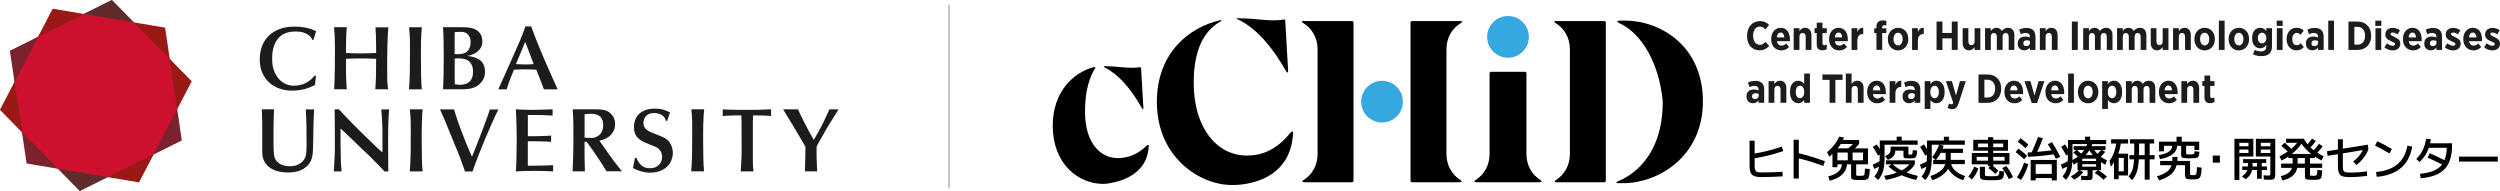 <?xml version="1.0" encoding="UTF-8"?>
<svg id="_レイヤー_1" data-name="レイヤー 1" xmlns="http://www.w3.org/2000/svg" viewBox="0 0 798 61.01">
  <defs>
    <style>
      .cls-1 {
        fill: #000001;
      }

      .cls-2 {
        fill: #cd102e;
      }

      .cls-3 {
        fill: none;
        stroke: #2c2c2a;
        stroke-miterlimit: 10;
        stroke-width: .17px;
      }

      .cls-4 {
        fill: #1c1c1b;
      }

      .cls-5 {
        fill: #602b2c;
      }

      .cls-6 {
        fill: #991914;
      }

      .cls-7 {
        fill: #35a8e0;
      }

      .cls-8 {
        fill: #7b222e;
      }
    </style>
  </defs>
  <g>
    <g>
      <g>
        <path class="cls-4" d="M97.82,40.54c.02,1.88.04,3.76.04,5.65,0,.6,0,1.1-.03,1.52-.02.41-.04.77-.07,1.08-.03.31-.07.56-.12.76-.05.2-.1.38-.15.53-.33.89-.93,1.61-1.79,2.16-.86.54-1.88.82-3.06.82-1.03,0-1.92-.15-2.67-.46-.75-.31-1.34-.74-1.77-1.3-.22-.29-.38-.59-.49-.89-.12-.3-.21-.7-.27-1.18-.06-.48-.09-1.09-.11-1.83-.02-.74-.03-1.69-.03-2.84,0-1.25,0-2.53.01-3.84.02-1.31.04-2.52.08-3.62l.08-2.19h-3.91c.02.36.04.78.06,1.23.02.45.03.91.04,1.37,0,.46.02.93.03,1.37.01.46.01.86.01,1.24v8.56c0,.33.02.61.06.82.16,1.11.52,2.03,1.08,2.76.56.72,1.23,1.29,2.02,1.7.78.41,1.63.7,2.54.87.91.16,1.8.24,2.67.24.78,0,1.62-.1,2.51-.29.9-.19,1.7-.51,2.37-.95.48-.3.9-.63,1.26-.99.35-.36.66-.78.91-1.28.25-.49.44-1.05.57-1.69.12-.63.2-1.37.22-2.22.02-.73.04-1.62.06-2.66.02-1.04.04-2.1.06-3.17.01-1.08.04-2.11.07-3.1.03-.99.06-1.79.1-2.41l.08-1.39h-2.67c.11,1.89.19,3.77.22,5.64Z"/>
        <path class="cls-4" d="M134.64,39.64c.02-.94.05-1.83.1-2.67.04-.84.11-1.53.19-2.07h-4.13c.15,1.4.27,2.64.29,3.69.02,1.06.03,2.05.03,2.98,0,2.48-.01,4.86-.04,7.13-.03,2.27-.12,4.27-.28,6.01h4.1c-.12-1.18-.2-2.56-.24-4.14-.03-1.59-.05-3.46-.05-5.62v-2.5c0-.93.01-1.87.03-2.81Z"/>
        <path class="cls-4" d="M155.64,37.06c-.28.82-.59,1.66-.92,2.54-.33.88-.66,1.75-.99,2.63-.33.88-.65,1.67-.92,2.39-.28.71-.52,1.31-.71,1.79-.19.48-.31.78-.34.9l-1.1,2.71c-.33-.77-.66-1.53-1.01-2.28-.35-.75-.67-1.52-.98-2.31-.59-1.52-1.09-2.79-1.47-3.81-.39-1.02-.71-1.9-.97-2.65-.26-.75-.49-1.44-.68-2.05-.19-.62-.4-1.28-.61-1.99h-4.48c.06.16.18.43.37.84.18.4.37.83.57,1.3.21.46.39.9.57,1.31.17.41.3.71.37.88.06.16.16.4.29.72.13.33.29.7.46,1.13.17.42.36.87.55,1.34.19.47.38.92.56,1.36.18.43.34.83.48,1.17.13.35.24.61.31.78.5,1.19.9,2.16,1.2,2.9.3.74.56,1.4.78,1.99.22.59.43,1.19.65,1.79.21.61.48,1.37.8,2.29h2.4c.63-1.81,1.3-3.59,1.99-5.35.69-1.76,1.4-3.51,2.13-5.26.29-.65.61-1.39.96-2.2.35-.81.71-1.62,1.06-2.45.37-.83.73-1.63,1.09-2.41.36-.78.69-1.48,1.03-2.12h-2.72c-.19.62-.43,1.34-.72,2.15Z"/>
        <path class="cls-4" d="M172.08,52.86c-.67.02-1.72.03-2.23.04-.51,0-1.18.01-1.37.01v-7.82c.67,0,1.66.01,2.33.01.66,0,1.8.03,2.48.04.36.02,1.12.04,1.49.06.37.02.74.04,1.13.09v-2.02c-.39.04-.86.07-1.42.1-.56.03-1.53.06-2.12.08-.6.02-1.64.03-2.19.03h-1.69v-6.78h3.38c.27,0,.51,0,.71.01.2.01.44.03.71.04l3.1.14v-1.99c-1.04.03-2.4.08-3.33.11-.91.04-2.17.06-2.85.06-.38,0-1.13,0-1.59-.01-.46-.01-.93-.02-1.4-.05-.47-.01-.93-.03-1.37-.05-.44-.02-.83-.04-1.19-.06.06.73.11,1.59.13,2.57.03.98.06,1.95.08,2.91.02.95.03,1.81.05,2.58,0,.77.01,1.31.01,1.62s0,.77-.01,1.34c-.02.57-.02,1.17-.03,1.79-.01.63-.02,1.24-.03,1.85,0,.61-.03,1.13-.04,1.55-.02.62-.04,1.22-.06,1.8-.02.59-.04,1.19-.09,1.8,1.85-.12,3.96-.17,5.71-.17s4.45.05,6.18.17v-1.99c-.62.04-1.29.07-2.01.09-.72.02-1.81.03-2.47.06Z"/>
        <path class="cls-4" d="M196.25,51.81c-.35-.48-.73-.99-1.14-1.55-.41-.56-.9-1.24-1.47-2.05-.21-.31-.47-.66-.75-1.08-.29-.42-.54-.77-.75-1.09l-.81-1.15c.65-.11,1.28-.31,1.89-.59.6-.28,1.14-.64,1.6-1.07.46-.43.83-.95,1.11-1.56.28-.61.41-1.31.41-2.12,0-.62-.1-1.21-.33-1.77-.22-.56-.56-1.05-1-1.47-.61-.6-1.29-.99-2.02-1.16-.73-.17-1.57-.26-2.51-.26h-7.66c.06.93.1,1.69.12,2.27.02.59.04,1.14.06,1.66.02.52.03,1.07.03,1.67v4.72c0,.68,0,1.3-.02,1.88,0,.56-.02,1.11-.03,1.61-.01.51-.03,1.05-.04,1.61-.02.56-.05,1.2-.07,1.91-.03.7-.06,1.52-.1,2.46h3.93c0-.18,0-.53-.02-1.04,0-.5-.02-1.03-.04-1.59-.02-.56-.03-1.09-.04-1.6,0-.51-.01-.87-.01-1.08v-4.1h.7c.79,1.09,1.6,2.25,2.45,3.46.85,1.21,1.63,2.4,2.37,3.55.21.33.46.73.75,1.2.28.47.54.87.75,1.19h4.91c-.46-.57-.87-1.08-1.22-1.52-.34-.44-.69-.9-1.05-1.37ZM188.59,44.02c-.38,0-.74,0-1.08-.03-.33-.02-.64-.04-.91-.05v-7.48c.21-.02.54-.05.98-.09.45-.04.8-.05,1.07-.05.48,0,.95.04,1.41.14.46.1.88.29,1.27.58.5.39.82.83.98,1.33.15.5.23,1.06.23,1.67,0,.46-.07.93-.21,1.42-.15.48-.38.91-.68,1.29-.31.37-.72.68-1.22.92-.51.24-1.12.36-1.84.36Z"/>
        <path class="cls-4" d="M214.49,47.05c-.09-.34-.24-.7-.42-1.05-.18-.35-.43-.7-.73-1.03-.21-.23-.43-.43-.65-.59-.22-.17-.49-.32-.8-.47-.31-.16-.66-.31-1.06-.48-.39-.17-.87-.35-1.43-.56-.63-.25-1.2-.48-1.7-.7-.5-.21-.92-.45-1.26-.72-.33-.27-.6-.59-.77-.94-.19-.35-.28-.79-.28-1.31,0-.85.29-1.58.86-2.19.56-.62,1.42-.93,2.55-.93.93,0,1.73.21,2.42.63.69.42,1.14,1.05,1.35,1.88h.4l.9-2.74c-.71-.33-1.43-.61-2.14-.84-.71-.22-1.6-.34-2.65-.34-1.31,0-2.4.18-3.26.55-.86.36-1.55.83-2.06,1.38-.51.56-.87,1.18-1.08,1.87-.22.68-.32,1.34-.32,1.97s.06,1.14.17,1.63c.11.49.3.94.59,1.36.28.42.66.8,1.13,1.14.47.34,1.06.67,1.75.98.41.17.9.38,1.49.61.59.23,1.08.43,1.49.6.13.06.34.15.61.29.27.14.54.33.79.6.26.26.49.58.68.98.19.4.29.88.29,1.45,0,.52-.09,1.01-.28,1.45-.18.44-.44.82-.76,1.14-.33.32-.72.57-1.18.75-.46.18-.98.27-1.56.27-.42,0-.83-.04-1.23-.11-.39-.08-.78-.23-1.15-.47-.38-.23-.74-.56-1.08-.99-.35-.43-.68-1.01-1.01-1.75h-.41l-.66,3.27c.25.14.56.28.92.44.37.17.78.33,1.23.48.45.15.95.28,1.51.38.54.11,1.13.17,1.74.17,1.33,0,2.45-.2,3.38-.58.92-.38,1.68-.88,2.27-1.48.59-.61,1.02-1.28,1.28-2.03.27-.75.41-1.49.41-2.22,0-.19-.02-.44-.06-.75-.03-.31-.1-.63-.2-.98Z"/>
        <path class="cls-4" d="M224.49,39.64c.02-.94.05-1.83.1-2.67.05-.84.11-1.53.19-2.07h-4.1c.15,1.4.24,2.64.25,3.69.02,1.06.03,2.05.03,2.98,0,2.48-.01,4.86-.05,7.13-.03,2.27-.12,4.27-.27,6h4.1c-.12-1.17-.2-2.55-.23-4.13-.04-1.59-.06-3.46-.06-5.62v-2.5c0-.93,0-1.87.03-2.81Z"/>
        <path class="cls-4" d="M238.41,35.08h-1.82c-.66,0-1.32,0-2.01-.03-.68-.02-1.35-.03-2.02-.06-.67-.02-1.28-.05-1.86-.09v2.14c.37-.04.8-.07,1.29-.1.49-.03.96-.05,1.41-.06.45,0,.86-.02,1.2-.03.34,0,.54-.01.6-.01h1.44c.02.55.04,1.09.05,1.61,0,.52.01,1.05.01,1.59l.03,8.06c0,1.09-.04,2.2-.1,3.29-.07,1.11-.13,2.21-.19,3.31h4.07c-.04-.4-.08-.89-.13-1.45-.05-.57-.07-1.4-.07-2.5v-10.68c0-.56,0-1.11.01-1.65.01-.54.02-1.07.05-1.59,1,0,1.99,0,2.97.03.98.02,1.91.07,2.78.17v-2.14c-1.39.08-2.72.13-3.99.15-1.27.02-2.51.03-3.72.03Z"/>
        <path class="cls-4" d="M121.98,38.8c.06,1.13.1,2.26.1,3.4v6.41c-.33-.25-.59-.45-.78-.6-.19-.15-.42-.36-.69-.64l-3.47-3.35c-.88-.85-1.71-1.66-2.49-2.44-.78-.78-1.54-1.53-2.26-2.26-.72-.74-1.43-1.47-2.12-2.19-.68-.73-1.37-1.47-2.08-2.23h-1.38c.02,1.35.04,2.69.05,4.04,0,1.35.02,2.7.02,4.07v4.75c0,.34,0,.69-.02,1.07-.01.38-.02.73-.03,1.07-.01.33-.02.6-.05.79l-.23,4.02h2.49c-.06-.65-.11-1.19-.13-1.6-.03-.41-.05-.77-.08-1.08-.02-.31-.04-.61-.04-.87-.01-.28-.01-.63-.01-1.06-.02-.76-.03-1.48-.04-2.16-.01-.67-.02-1.36-.04-2.07,0-.7,0-1.44,0-2.22v-2.64c.51.46,1.13,1.04,1.84,1.71.73.68,1.51,1.43,2.35,2.24.84.81,1.71,1.66,2.61,2.54.9.88,1.78,1.62,2.64,2.48.86.86,1.69,1.71,2.48,2.53.79.82,1.5,1.56,2.13,2.21h1.2v-.65c0-.26,0-.53-.02-.81-.01-.28-.01-.54-.01-.8v-2.13c0-.65-.01-1.2-.02-1.92-.01-.72-.01-1.42-.01-2.09v-1.65c0-1.06,0-2,.01-2.82.01-.82.03-1.59.05-2.33.02-.75.05-1.48.1-2.21.05-.73.1-1.53.16-2.39h-2.49l.26,3.9Z"/>
        <path class="cls-4" d="M264.75,34.9c-.51,1.13-.96,2.09-1.31,2.86-.35.78-.7,1.49-1.04,2.15-.34.66-.71,1.36-1.11,2.08-.4.72-.91,1.61-1.53,2.67-.62-1.08-1.16-2.04-1.62-2.9-.46-.85-.88-1.65-1.27-2.41-.38-.76-.75-1.49-1.1-2.2-.34-.72-.7-1.46-1.06-2.25h-4.74c.37.64.79,1.34,1.27,2.12.49.78.97,1.57,1.46,2.38.48.81.96,1.61,1.44,2.4.47.78.88,1.5,1.26,2.13l1.7,2.94c0,.45,0,.99-.02,1.66,0,.67-.02,1.36-.04,2.08-.02.72-.04,1.45-.06,2.17-.03.72-.04,1.36-.06,1.92h3.93c-.04-.67-.08-1.28-.09-1.83-.02-.55-.04-1.08-.06-1.61-.02-.51-.03-1.03-.05-1.54,0-.51,0-1.07,0-1.69v-1.06c0-.13.04-.28.12-.43.08-.15.16-.32.25-.49.62-1.04,1.22-2.09,1.8-3.16.57-1.07,1.18-2.12,1.84-3.16.12-.17.32-.49.59-.94.29-.45.59-.93.9-1.44.31-.51.62-1,.9-1.46.28-.46.48-.79.59-.98h-2.89Z"/>
      </g>
      <g>
        <path class="cls-5" d="M59.03,26.12s-.02-.04-.03-.06c0,0-4.83-7.29-4.83-7.29,0,0-3.83-8.18-3.83-8.18,0-.02-.02-.04-.03-.06-.02-.02-.04-.03-.06-.03,0,0-7.48-3.35-7.48-3.35,0,0-6.98-7.12-6.99-7.13-.02-.01-.04-.02-.06-.03-.03,0-.05,0-.07,0,0,0-8.94,4.44-8.94,4.44,0,0-8.87.42-8.87.42-.02,0-.04,0-.07.01-.02.01-.04.02-.05.04,0,0-5.58,6.77-5.58,6.77,0,0-7.05,5.42-7.05,5.42-.02.01-.04.03-.05.05-.01.02-.01.04-.01.07,0,0-.42,8.89-.42,8.89,0,0-2.1,8.64-2.1,8.64,0,.02-.01.04,0,.07,0,.02.01.04.03.06,0,0,4.48,7.33,4.48,7.33,0,0,3.18,8.32,3.18,8.33,0,.02.01.04.03.06.02.02.04.03.06.03,0,0,8.12,3.2,8.12,3.2l6.99,7.12s.04.03.06.03c.03,0,.05,0,.07,0,0,0,8.93-4.44,8.93-4.44,0,0,8.59-.83,8.6-.83.02,0,.05,0,.07-.01.02-.01.04-.03.05-.05,0,0,5.86-6.36,5.86-6.36,0,0,6.43-5.41,6.44-5.41.02-.01.04-.03.05-.05.01-.02.02-.04.01-.06,0,0,1.03-8.9,1.03-8.9,0,0,2.45-8.68,2.46-8.68,0-.02.01-.04,0-.07Z"/>
        <g>
          <polygon class="cls-2" points="12.16 11.7 4.63 26.13 7.02 42.23 18.41 53.85 34.47 56.55 49.04 49.31 56.57 34.88 54.18 18.77 42.78 7.16 26.73 4.45 12.16 11.7"/>
          <path class="cls-8" d="M3.22,16.15s-.04.03-.05.05c-.01.02-.01.04-.01.07,0,0,1.47,9.87,1.47,9.87l7.53-14.43s-8.93,4.44-8.93,4.45Z"/>
          <path class="cls-6" d="M16.89,2.8s-.04,0-.07.01c-.02.01-.04.02-.05.04,0,0-4.61,8.85-4.61,8.85l14.57-7.25s-9.83-1.66-9.84-1.66Z"/>
          <path class="cls-6" d="M52.71,8.9s-.02-.04-.03-.06c-.02-.02-.04-.03-.06-.03,0,0-9.84-1.66-9.84-1.66l11.4,11.62s-1.47-9.87-1.47-9.87Z"/>
          <path class="cls-6" d="M61.18,26.03s.01-.04,0-.07c0-.02-.02-.04-.03-.06,0,0-6.99-7.13-6.99-7.13l2.39,16.1s4.61-8.84,4.62-8.85Z"/>
          <path class="cls-8" d="M57.97,44.86s.04-.03.05-.05c.01-.02.01-.04.01-.06,0,0-1.46-9.87-1.46-9.87l-7.53,14.43s8.93-4.44,8.93-4.45Z"/>
          <path class="cls-6" d="M44.3,58.21s.05,0,.07-.01c.02-.01.04-.03.05-.05,0,0,4.61-8.85,4.61-8.85l-14.57,7.25s9.83,1.65,9.84,1.66Z"/>
          <path class="cls-8" d="M8.48,52.11s.02.04.03.06c.02.02.04.03.06.03,0,0,9.84,1.66,9.84,1.66l-11.4-11.62s1.47,9.87,1.47,9.87Z"/>
          <path class="cls-6" d="M.01,34.98s-.01.04-.01.07c0,.02.01.04.03.06,0,0,6.99,7.12,6.99,7.12l-2.39-16.1S.01,34.98.01,34.98Z"/>
        </g>
      </g>
      <g>
        <path class="cls-4" d="M94.25,10.04c1.03,0,1.89.11,2.56.33.68.22,1.21.47,1.62.77.4.28.7.59.89.89.19.31.33.55.43.73h.29l.87-2.83c-1.16-.52-2.27-.89-3.35-1.11-1.08-.22-2.21-.33-3.4-.33-1.93,0-3.59.27-5.01.82-1.41.55-2.58,1.3-3.5,2.24-.92.94-1.61,2.05-2.06,3.31-.45,1.27-.68,2.63-.68,4.08,0,1.61.27,3.05.82,4.3.55,1.25,1.29,2.3,2.23,3.13.93.84,2.03,1.48,3.28,1.91,1.25.43,2.58.65,3.98.65,2.68,0,5.11-.61,7.31-1.82l.32-2.85-.32-.21c-.33.39-.69.77-1.1,1.16-.4.39-.87.73-1.4,1.05-.53.33-1.13.58-1.82.78-.68.2-1.46.31-2.35.31-.65,0-1.24-.07-1.78-.22-.53-.14-1-.34-1.43-.59-.43-.26-.81-.54-1.14-.84-.34-.31-.63-.64-.88-.98-.44-.58-.78-1.17-1.02-1.78-.24-.6-.41-1.18-.53-1.73-.1-.55-.17-1.04-.18-1.48-.02-.44-.03-.79-.03-1.04,0-2.75.63-4.88,1.88-6.38,1.25-1.5,3.09-2.25,5.51-2.25Z"/>
        <path class="cls-4" d="M123.65,15.21c.03-1.25.07-2.46.11-3.62.05-1.16.12-2.12.22-2.87h-4.13c.02.53.04.97.06,1.28.02.28.03.51.05.72l.04.66v.59c0,.18,0,.5.02.97,0,.47.02.97.03,1.49,0,.53.01,1.03.01,1.5v.99c-.88.04-1.76.07-2.62.09-.87.01-1.74.03-2.63.03-.73,0-1.46-.01-2.18-.03-.72-.02-1.45-.05-2.18-.09,0-1.34,0-2.45.01-3.33.01-.87.03-1.61.06-2.21.03-.6.06-1.09.08-1.49.03-.4.07-.8.1-1.2h-4.07c.1,1.12.17,2.22.22,3.32.04,1.1.07,2.21.07,3.35,0,2.21-.02,4.4-.04,6.57-.03,2.16-.1,4.35-.22,6.56h4.04c-.04-.46-.07-.9-.1-1.31-.03-.41-.05-.87-.08-1.38-.03-.51-.05-1.1-.06-1.76,0-.66-.01-1.46-.01-2.39v-2.88c.83-.04,1.65-.07,2.47-.09.81-.02,1.64-.02,2.47-.02.79,0,1.56,0,2.34.02.77.02,1.54.05,2.33.09l-.03,4.64c0,.28,0,.67-.03,1.18-.02.51-.04,1.03-.07,1.57-.03.54-.05,1.03-.08,1.47-.03.44-.05.73-.05.86h4.07l-.19-1.79c-.04-.5-.06-1-.07-1.53-.02-1.18-.03-2.34-.03-3.49,0-.75,0-1.71.01-2.87,0-1.17.03-2.37.06-3.62Z"/>
        <path class="cls-4" d="M134.39,13.45c.02-.95.05-1.84.1-2.67.04-.84.11-1.53.18-2.07h-4.1l.2,2.25c.03.51.06,1,.07,1.45.02,1.05.03,2.05.03,2.97,0,2.48-.02,4.86-.05,7.13-.02,2.27-.12,4.28-.27,6.01h4.1c-.12-1.18-.19-2.55-.23-4.14-.04-1.59-.06-3.46-.06-5.61v-2.5c0-.93,0-1.87.03-2.81Z"/>
        <path class="cls-4" d="M153.12,19.14c-.52-.4-1.13-.68-1.82-.88-.69-.19-1.43-.33-2.22-.41.6-.07,1.18-.23,1.76-.46.58-.23,1.1-.53,1.56-.91.46-.38.84-.82,1.13-1.34.29-.52.43-1.11.43-1.79,0-.94-.17-1.71-.49-2.31-.33-.59-.77-1.07-1.33-1.42-.56-.35-1.2-.59-1.92-.73-.72-.13-1.49-.2-2.29-.2h-6.52c.1,1.59.16,3.18.19,4.78.03,1.59.04,3.18.04,4.78s-.01,3.24-.04,5.03c-.03,1.8-.08,3.54-.16,5.21h6.41c.79,0,1.47-.05,2.04-.16.57-.1,1.05-.24,1.46-.4.41-.17.75-.34,1.03-.54.28-.19.52-.38.7-.57.12-.12.27-.27.47-.48.19-.2.38-.46.57-.77.19-.32.35-.69.49-1.12.14-.42.2-.91.2-1.44,0-.95-.15-1.73-.44-2.36-.3-.62-.71-1.14-1.23-1.53ZM145.13,12.58c0-.38,0-.77,0-1.16,0-.4.02-.79.04-1.18.65-.05,1.32-.08,1.99-.08,1,0,1.76.31,2.28.91.52.61.78,1.4.78,2.39,0,1.26-.34,2.23-1.01,2.87-.67.65-1.64.97-2.91.97-.19,0-.39,0-.58-.02-.2,0-.39-.02-.6-.04v-4.65ZM149.89,26.04c-.74.69-1.78,1.03-3.15,1.03-.29,0-.55-.02-.78-.06-.23-.04-.49-.07-.78-.11-.02-.41-.04-.85-.04-1.33,0-.47,0-.84,0-1.06v-5.8c.36-.06.7-.09,1.03-.09.73,0,1.39.07,1.99.2.59.13,1.1.38,1.51.71.41.34.73.78.97,1.33.23.55.35,1.24.35,2.07,0,1.4-.37,2.45-1.1,3.13Z"/>
        <path class="cls-4" d="M175.79,23.56c-.39-.87-.76-1.72-1.13-2.54-.36-.82-.68-1.55-.95-2.18-.26-.6-.56-1.29-.89-2.09-.33-.8-.68-1.65-1.05-2.56-.38-.9-.75-1.85-1.13-2.83-.38-.98-.74-1.97-1.09-2.94h-1.87c-.17.6-.41,1.28-.71,2.06-.3.78-.67,1.69-1.09,2.7-.44,1.02-.94,2.18-1.53,3.48-.58,1.3-1.23,2.77-1.96,4.41l-3.34,7.45h2.68c.24-.83.56-1.8.98-2.92.42-1.12.87-2.23,1.33-3.34.57-.04,1.15-.07,1.73-.09.58-.02,1.15-.03,1.73-.03.61,0,1.23.01,1.84.03.62.02,1.24.05,1.86.09l1.2,3.06,1.22,3.2h4.39c-.33-.69-.68-1.47-1.07-2.34-.39-.86-.77-1.74-1.15-2.61ZM169.04,20.55c-.44.02-.89.03-1.33.03-.5,0-1.01-.02-1.5-.05-.5-.03-1-.04-1.51-.07l2.95-7.1,2.71,7.1c-.44.04-.88.07-1.32.09Z"/>
      </g>
    </g>
    <line class="cls-3" x1="302.93" y1="60.09" x2="302.93" y2="1.53"/>
  </g>
  <g>
    <g>
      <path class="cls-4" d="M557.67,11.47v-.12c0-2.74,1.71-4.61,4.1-4.61,1.35,0,2.21.49,2.91,1.2l-1.13,1.45c-.54-.56-1.11-.91-1.85-.91-1.22,0-2.11,1.13-2.11,2.89v.04c0,1.8.93,2.9,2.13,2.9.72,0,1.25-.34,1.86-.94l1.13,1.33c-.82.84-1.68,1.36-3.07,1.36-2.38,0-3.99-1.82-3.99-4.59Z"/>
      <path class="cls-4" d="M565.36,12.55v-.12c0-2.06,1.28-3.56,3.03-3.56,1.98,0,2.95,1.62,2.95,3.69,0,.1,0,.32-.01.6h-4.14c.16.92.72,1.4,1.5,1.4.57,0,1.01-.26,1.45-.69l.94,1.11c-.63.7-1.44,1.11-2.47,1.11-1.84,0-3.25-1.38-3.25-3.55ZM569.56,11.94c-.08-.96-.49-1.55-1.18-1.55s-1.11.57-1.22,1.55h2.39Z"/>
      <path class="cls-4" d="M572.54,9h1.84v.93c.4-.56.91-1.06,1.79-1.06,1.29,0,2.04.91,2.04,2.34v4.72h-1.84v-4.18c0-.81-.36-1.23-.98-1.23s-1.01.41-1.01,1.23v4.18h-1.84v-6.94Z"/>
      <path class="cls-4" d="M579.9,14.2v-3.65h-.7v-1.55h.7v-1.77h1.84v1.77h1.37v1.55h-1.37v3.27c0,.4.18.6.57.6.28,0,.56-.08.79-.19v1.46c-.36.21-.8.36-1.36.36-1.06,0-1.84-.41-1.84-1.85Z"/>
      <path class="cls-4" d="M583.84,12.55v-.12c0-2.06,1.28-3.56,3.03-3.56,1.98,0,2.95,1.62,2.95,3.69,0,.1,0,.32-.01.6h-4.14c.16.92.72,1.4,1.5,1.4.57,0,1.01-.26,1.45-.69l.94,1.11c-.63.7-1.44,1.11-2.47,1.11-1.84,0-3.25-1.38-3.25-3.55ZM588.05,11.94c-.08-.96-.49-1.55-1.18-1.55s-1.11.57-1.22,1.55h2.39Z"/>
      <path class="cls-4" d="M591.02,9h1.84v1.23c.34-.84.89-1.4,1.88-1.35v1.99h-.08c-1.13,0-1.8.7-1.8,2.15v2.91h-1.84v-6.94Z"/>
      <path class="cls-4" d="M598.95,10.55h-.7v-1.5h.7v-.47c0-.71.18-1.22.52-1.55.35-.35.85-.52,1.51-.52.5,0,.84.06,1.14.16v1.51c-.22-.06-.41-.12-.67-.12-.43,0-.67.22-.67.71v.27h1.35v1.5h-1.33v5.38h-1.84v-5.38Z"/>
      <path class="cls-4" d="M602.6,12.56v-.14c0-2.06,1.4-3.55,3.27-3.55s3.25,1.46,3.25,3.53v.14c0,2.06-1.38,3.55-3.26,3.55s-3.26-1.46-3.26-3.53ZM607.31,12.53v-.09c0-1.13-.57-1.98-1.45-1.98s-1.45.84-1.45,1.97v.09c0,1.11.58,1.98,1.46,1.98s1.44-.84,1.44-1.97Z"/>
      <path class="cls-4" d="M610.34,9h1.84v1.23c.34-.84.89-1.4,1.88-1.35v1.99h-.08c-1.13,0-1.8.7-1.8,2.15v2.91h-1.84v-6.94Z"/>
      <path class="cls-4" d="M618.15,6.88h1.88v3.64h2.98v-3.64h1.88v9.06h-1.88v-3.69h-2.98v3.69h-1.88V6.88Z"/>
      <path class="cls-4" d="M626.48,13.72v-4.72h1.82v4.18c0,.81.36,1.23.98,1.23s1.01-.41,1.01-1.23v-4.18h1.84v6.94h-1.84v-.93c-.39.56-.91,1.06-1.77,1.06-1.31,0-2.04-.91-2.04-2.34Z"/>
      <path class="cls-4" d="M633.61,9h1.84v.93c.41-.58.93-1.06,1.8-1.06.8,0,1.38.39,1.71,1.01.5-.61,1.13-1.01,1.97-1.01,1.23,0,2.06.8,2.06,2.33v4.74h-1.82v-4.18c0-.8-.35-1.23-.96-1.23s-.98.43-.98,1.23v4.18h-1.84v-4.18c0-.8-.34-1.23-.94-1.23s-.98.43-.98,1.23v4.18h-1.84v-6.94Z"/>
      <path class="cls-4" d="M644.06,13.96v-.08c0-1.53,1-2.21,2.42-2.21.58,0,1.02.12,1.45.28v-.21c0-.8-.48-1.22-1.31-1.22-.65,0-1.16.21-1.59.39l-.5-1.44c.67-.34,1.37-.56,2.37-.56.94,0,1.66.26,2.11.71.48.48.71,1.2.71,2.1v4.21h-1.8v-.75c-.41.54-.98.88-1.8.88-1.14,0-2.06-.76-2.06-2.11ZM647.96,13.66v-.58c-.27-.13-.65-.22-1.02-.22-.67,0-1.1.34-1.1.97v.03c0,.57.36.85.89.87.71.01,1.23-.43,1.23-1.06Z"/>
      <path class="cls-4" d="M651.12,9h1.84v.93c.4-.56.91-1.06,1.79-1.06,1.29,0,2.04.91,2.04,2.34v4.72h-1.84v-4.18c0-.81-.36-1.23-.98-1.23s-1.01.41-1.01,1.23v4.18h-1.84v-6.94Z"/>
      <path class="cls-4" d="M661.34,6.88h1.88v9.06h-1.88V6.88Z"/>
      <path class="cls-4" d="M664.93,9h1.84v.93c.41-.58.93-1.06,1.8-1.06.8,0,1.38.39,1.71,1.01.5-.61,1.13-1.01,1.97-1.01,1.23,0,2.06.8,2.06,2.33v4.74h-1.82v-4.18c0-.8-.35-1.23-.96-1.23s-.98.43-.98,1.23v4.18h-1.84v-4.18c0-.8-.34-1.23-.94-1.23s-.98.43-.98,1.23v4.18h-1.84v-6.94Z"/>
      <path class="cls-4" d="M675.74,9h1.84v.93c.41-.58.93-1.06,1.8-1.06.8,0,1.38.39,1.71,1.01.5-.61,1.13-1.01,1.97-1.01,1.23,0,2.06.8,2.06,2.33v4.74h-1.82v-4.18c0-.8-.35-1.23-.96-1.23s-.98.43-.98,1.23v4.18h-1.84v-4.18c0-.8-.34-1.23-.94-1.23s-.98.43-.98,1.23v4.18h-1.84v-6.94Z"/>
      <path class="cls-4" d="M686.52,13.72v-4.72h1.82v4.18c0,.81.36,1.23.98,1.23s1.01-.41,1.01-1.23v-4.18h1.84v6.94h-1.84v-.93c-.39.56-.91,1.06-1.77,1.06-1.31,0-2.04-.91-2.04-2.34Z"/>
      <path class="cls-4" d="M693.64,9h1.84v.93c.4-.56.91-1.06,1.79-1.06,1.29,0,2.04.91,2.04,2.34v4.72h-1.84v-4.18c0-.81-.36-1.23-.98-1.23s-1.01.41-1.01,1.23v4.18h-1.84v-6.94Z"/>
      <path class="cls-4" d="M700.46,12.56v-.14c0-2.06,1.4-3.55,3.27-3.55s3.25,1.46,3.25,3.53v.14c0,2.06-1.38,3.55-3.26,3.55s-3.26-1.46-3.26-3.53ZM705.17,12.53v-.09c0-1.13-.57-1.98-1.45-1.98s-1.45.84-1.45,1.97v.09c0,1.11.58,1.98,1.46,1.98s1.44-.84,1.44-1.97Z"/>
      <path class="cls-4" d="M708.26,6.59h1.84v9.34h-1.84V6.59Z"/>
      <path class="cls-4" d="M711.38,12.56v-.14c0-2.06,1.4-3.55,3.27-3.55s3.25,1.46,3.25,3.53v.14c0,2.06-1.38,3.55-3.26,3.55s-3.26-1.46-3.26-3.53ZM716.09,12.53v-.09c0-1.13-.57-1.98-1.45-1.98s-1.45.84-1.45,1.97v.09c0,1.11.58,1.98,1.46,1.98s1.44-.84,1.44-1.97Z"/>
      <path class="cls-4" d="M719.15,17.33l.57-1.42c.56.31,1.24.5,1.97.5,1.15,0,1.71-.53,1.71-1.64v-.44c-.47.61-1.01,1.09-1.94,1.09-1.37,0-2.59-1.07-2.59-3.26v-.04c0-2.19,1.23-3.25,2.59-3.25.94,0,1.49.48,1.93,1.02v-.89h1.84v5.67c0,1.1-.27,1.89-.79,2.42-.58.57-1.46.83-2.64.83-.97,0-1.84-.21-2.64-.58ZM723.41,12.14h0c0-1.03-.58-1.69-1.36-1.69s-1.35.66-1.35,1.68h0c0,1.06.57,1.71,1.35,1.71s1.36-.66,1.36-1.7Z"/>
      <path class="cls-4" d="M726.72,6.59h1.91v1.67h-1.91v-1.67ZM726.76,9h1.84v6.94h-1.84v-6.94Z"/>
      <path class="cls-4" d="M729.88,12.57v-.16c0-2.06,1.33-3.55,3.21-3.55,1,0,1.67.34,2.26.93l-1,1.33c-.34-.35-.69-.62-1.24-.62-.84,0-1.41.8-1.41,1.93v.05c0,1.15.53,1.95,1.45,1.95.54,0,.89-.26,1.26-.63l.97,1.22c-.57.63-1.27,1.06-2.35,1.06-1.84,0-3.14-1.47-3.14-3.52Z"/>
      <path class="cls-4" d="M736.05,13.96v-.08c0-1.53,1-2.21,2.42-2.21.58,0,1.02.12,1.45.28v-.21c0-.8-.48-1.22-1.31-1.22-.65,0-1.16.21-1.59.39l-.5-1.44c.67-.34,1.37-.56,2.37-.56.94,0,1.66.26,2.11.71.48.48.71,1.2.71,2.1v4.21h-1.8v-.75c-.41.54-.98.88-1.8.88-1.14,0-2.06-.76-2.06-2.11ZM739.94,13.66v-.58c-.27-.13-.65-.22-1.02-.22-.67,0-1.1.34-1.1.97v.03c0,.57.36.85.89.87.71.01,1.23-.43,1.23-1.06Z"/>
      <path class="cls-4" d="M743.18,6.59h1.84v9.34h-1.84V6.59Z"/>
      <path class="cls-4" d="M749.63,6.88h2.92c2.63,0,4.32,1.81,4.32,4.46v.12c0,2.65-1.69,4.48-4.32,4.48h-2.92V6.88ZM751.51,8.57v5.67h1.03c1.42,0,2.39-1,2.39-2.79v-.06c0-1.8-.97-2.81-2.39-2.81h-1.03Z"/>
      <path class="cls-4" d="M758.21,6.59h1.91v1.67h-1.91v-1.67ZM758.25,9h1.84v6.94h-1.84v-6.94Z"/>
      <path class="cls-4" d="M761.1,15.11l.8-1.29c.62.48,1.28.78,1.85.78.52,0,.74-.25.74-.53v-.03c0-.4-.52-.57-1.27-.89-.98-.43-1.82-.92-1.82-2.1v-.03c0-1.33,1.03-2.12,2.38-2.12.75,0,1.59.26,2.29.75l-.74,1.32c-.52-.34-1.09-.59-1.58-.59-.44,0-.67.22-.67.49v.03c0,.36.52.57,1.26.91,1.01.48,1.84.98,1.84,2.08v.03c0,1.44-1.06,2.16-2.44,2.16-.82,0-1.79-.27-2.63-.96Z"/>
      <path class="cls-4" d="M767.02,12.55v-.12c0-2.06,1.28-3.56,3.03-3.56,1.98,0,2.95,1.62,2.95,3.69,0,.1,0,.32-.01.6h-4.14c.16.92.72,1.4,1.5,1.4.57,0,1.01-.26,1.45-.69l.94,1.11c-.63.7-1.44,1.11-2.47,1.11-1.84,0-3.25-1.38-3.25-3.55ZM771.22,11.94c-.08-.96-.49-1.55-1.18-1.55s-1.11.57-1.22,1.55h2.39Z"/>
      <path class="cls-4" d="M773.83,13.96v-.08c0-1.53,1-2.21,2.42-2.21.58,0,1.02.12,1.45.28v-.21c0-.8-.48-1.22-1.31-1.22-.65,0-1.16.21-1.59.39l-.5-1.44c.67-.34,1.37-.56,2.37-.56.94,0,1.66.26,2.11.71.48.48.71,1.2.71,2.1v4.21h-1.8v-.75c-.41.54-.98.88-1.8.88-1.14,0-2.06-.76-2.06-2.11ZM777.73,13.66v-.58c-.27-.13-.65-.22-1.02-.22-.67,0-1.1.34-1.1.97v.03c0,.57.36.85.89.87.71.01,1.23-.43,1.23-1.06Z"/>
      <path class="cls-4" d="M780.37,15.11l.8-1.29c.62.48,1.28.78,1.85.78.52,0,.74-.25.74-.53v-.03c0-.4-.52-.57-1.27-.89-.98-.43-1.82-.92-1.82-2.1v-.03c0-1.33,1.03-2.12,2.38-2.12.75,0,1.59.26,2.29.75l-.74,1.32c-.52-.34-1.09-.59-1.58-.59-.44,0-.67.22-.67.49v.03c0,.36.52.57,1.26.91,1.01.48,1.84.98,1.84,2.08v.03c0,1.44-1.06,2.16-2.44,2.16-.82,0-1.79-.27-2.63-.96Z"/>
      <path class="cls-4" d="M786.28,12.55v-.12c0-2.06,1.28-3.56,3.03-3.56,1.98,0,2.95,1.62,2.95,3.69,0,.1,0,.32-.01.6h-4.14c.16.92.72,1.4,1.5,1.4.57,0,1.01-.26,1.45-.69l.94,1.11c-.63.7-1.44,1.11-2.47,1.11-1.84,0-3.25-1.38-3.25-3.55ZM790.49,11.94c-.08-.96-.49-1.55-1.18-1.55s-1.11.57-1.22,1.55h2.39Z"/>
      <path class="cls-4" d="M792.93,15.11l.8-1.29c.62.48,1.28.78,1.85.78.52,0,.74-.25.74-.53v-.03c0-.4-.52-.57-1.27-.89-.98-.43-1.82-.92-1.82-2.1v-.03c0-1.33,1.03-2.12,2.38-2.12.75,0,1.59.26,2.29.75l-.74,1.32c-.52-.34-1.09-.59-1.58-.59-.44,0-.67.22-.67.49v.03c0,.36.52.57,1.26.91,1.01.48,1.84.98,1.84,2.08v.03c0,1.44-1.06,2.16-2.44,2.16-.82,0-1.79-.27-2.63-.96Z"/>
      <path class="cls-4" d="M557.47,30.85v-.08c0-1.53,1-2.21,2.42-2.21.58,0,1.02.12,1.45.28v-.21c0-.8-.48-1.22-1.31-1.22-.65,0-1.16.21-1.59.39l-.5-1.44c.67-.34,1.37-.56,2.37-.56.94,0,1.66.26,2.11.71.48.48.71,1.2.71,2.1v4.21h-1.8v-.75c-.41.54-.98.88-1.8.88-1.14,0-2.06-.76-2.06-2.11ZM561.36,30.55v-.58c-.27-.13-.65-.22-1.02-.22-.67,0-1.1.34-1.1.97v.03c0,.57.36.85.89.87.71.01,1.23-.43,1.23-1.06Z"/>
      <path class="cls-4" d="M564.53,25.89h1.84v.93c.4-.56.91-1.06,1.79-1.06,1.29,0,2.04.91,2.04,2.34v4.72h-1.84v-4.18c0-.82-.36-1.23-.98-1.23s-1.01.41-1.01,1.23v4.18h-1.84v-6.94Z"/>
      <path class="cls-4" d="M571.37,29.46v-.21c0-2.37,1.25-3.49,2.64-3.49.93,0,1.48.5,1.88,1.02v-3.3h1.84v9.34h-1.84v-.96c-.4.58-.96,1.09-1.88,1.09-1.37,0-2.64-1.13-2.64-3.49ZM575.91,29.42v-.13c0-1.18-.59-1.93-1.36-1.93s-1.35.75-1.35,1.93v.13c0,1.18.58,1.93,1.35,1.93s1.36-.75,1.36-1.93Z"/>
      <path class="cls-4" d="M584,25.5h-2.28v-1.73h6.42v1.73h-2.28v7.32h-1.86v-7.32Z"/>
      <path class="cls-4" d="M589.19,23.48h1.84v3.34c.4-.56.91-1.06,1.79-1.06,1.29,0,2.04.91,2.04,2.34v4.72h-1.84v-4.18c0-.82-.36-1.23-.98-1.23s-1.01.41-1.01,1.23v4.18h-1.84v-9.34Z"/>
      <path class="cls-4" d="M595.99,29.44v-.12c0-2.06,1.28-3.56,3.03-3.56,1.98,0,2.95,1.62,2.95,3.69,0,.1,0,.32-.01.59h-4.14c.16.92.72,1.4,1.5,1.4.57,0,1.01-.26,1.45-.69l.94,1.11c-.63.7-1.44,1.11-2.47,1.11-1.84,0-3.25-1.38-3.25-3.55ZM600.2,28.83c-.08-.96-.49-1.55-1.18-1.55s-1.11.57-1.22,1.55h2.39Z"/>
      <path class="cls-4" d="M603.17,25.89h1.84v1.23c.34-.84.89-1.4,1.88-1.35v1.99h-.08c-1.13,0-1.8.7-1.8,2.15v2.91h-1.84v-6.94Z"/>
      <path class="cls-4" d="M607.3,30.85v-.08c0-1.53,1-2.21,2.42-2.21.58,0,1.02.12,1.45.28v-.21c0-.8-.48-1.22-1.31-1.22-.65,0-1.16.21-1.59.39l-.5-1.44c.67-.34,1.37-.56,2.37-.56.94,0,1.66.26,2.11.71.48.48.71,1.2.71,2.1v4.21h-1.8v-.75c-.41.54-.98.88-1.8.88-1.14,0-2.06-.76-2.06-2.11ZM611.19,30.55v-.58c-.27-.13-.65-.22-1.02-.22-.67,0-1.1.34-1.1.97v.03c0,.57.36.85.89.87.71.01,1.23-.43,1.23-1.06Z"/>
      <path class="cls-4" d="M614.36,25.89h1.84v.96c.4-.58.96-1.09,1.88-1.09,1.37,0,2.64,1.13,2.64,3.49v.21c0,2.37-1.26,3.49-2.64,3.49-.93,0-1.49-.5-1.88-1.02v2.85h-1.84v-8.89ZM618.88,29.42v-.13c0-1.18-.58-1.93-1.35-1.93s-1.36.75-1.36,1.93v.13c0,1.18.59,1.93,1.36,1.93s1.35-.75,1.35-1.93Z"/>
      <path class="cls-4" d="M625.63,25.89h1.86l-2.28,7.03c-.47,1.38-1,1.92-2.08,1.92-.54,0-1.05-.16-1.49-.41l.5-1.37c.22.13.5.23.75.23.28,0,.47-.1.59-.44l-2.35-6.95h1.91l1.31,4.59,1.27-4.59Z"/>
      <path class="cls-4" d="M631.54,23.77h2.92c2.63,0,4.32,1.81,4.32,4.46v.12c0,2.65-1.69,4.48-4.32,4.48h-2.92v-9.06ZM633.42,25.46v5.67h1.03c1.42,0,2.39-1,2.39-2.8v-.06c0-1.8-.97-2.81-2.39-2.81h-1.03Z"/>
      <path class="cls-4" d="M639.8,29.44v-.12c0-2.06,1.28-3.56,3.03-3.56,1.98,0,2.95,1.62,2.95,3.69,0,.1,0,.32-.01.59h-4.14c.16.92.72,1.4,1.5,1.4.57,0,1.01-.26,1.45-.69l.94,1.11c-.63.7-1.44,1.11-2.47,1.11-1.84,0-3.25-1.38-3.25-3.55ZM644.01,28.83c-.08-.96-.49-1.55-1.18-1.55s-1.11.57-1.22,1.55h2.39Z"/>
      <path class="cls-4" d="M646.21,25.89h1.91l1.29,4.61,1.31-4.61h1.86l-2.33,6.99h-1.71l-2.34-6.99Z"/>
      <path class="cls-4" d="M652.91,29.44v-.12c0-2.06,1.28-3.56,3.03-3.56,1.98,0,2.95,1.62,2.95,3.69,0,.1,0,.32-.01.59h-4.14c.16.92.72,1.4,1.5,1.4.57,0,1.01-.26,1.45-.69l.94,1.11c-.63.7-1.44,1.11-2.47,1.11-1.84,0-3.25-1.38-3.25-3.55ZM657.11,28.83c-.08-.96-.49-1.55-1.18-1.55s-1.11.57-1.22,1.55h2.39Z"/>
      <path class="cls-4" d="M660.15,23.48h1.84v9.34h-1.84v-9.34Z"/>
      <path class="cls-4" d="M663.27,29.45v-.14c0-2.06,1.4-3.55,3.27-3.55s3.25,1.46,3.25,3.53v.14c0,2.06-1.38,3.55-3.26,3.55s-3.26-1.46-3.26-3.53ZM667.98,29.42v-.09c0-1.13-.57-1.98-1.45-1.98s-1.45.84-1.45,1.97v.09c0,1.11.58,1.98,1.46,1.98s1.44-.84,1.44-1.97Z"/>
      <path class="cls-4" d="M671.01,25.89h1.84v.96c.4-.58.96-1.09,1.88-1.09,1.37,0,2.64,1.13,2.64,3.49v.21c0,2.37-1.26,3.49-2.64,3.49-.93,0-1.49-.5-1.88-1.02v2.85h-1.84v-8.89ZM675.52,29.42v-.13c0-1.18-.58-1.93-1.35-1.93s-1.36.75-1.36,1.93v.13c0,1.18.59,1.93,1.36,1.93s1.35-.75,1.35-1.93Z"/>
      <path class="cls-4" d="M678.59,25.89h1.84v.93c.41-.58.93-1.06,1.8-1.06.8,0,1.38.39,1.71,1.01.5-.61,1.13-1.01,1.97-1.01,1.23,0,2.06.8,2.06,2.33v4.74h-1.82v-4.18c0-.8-.35-1.23-.96-1.23s-.98.43-.98,1.23v4.18h-1.84v-4.18c0-.8-.34-1.23-.94-1.23s-.98.43-.98,1.23v4.18h-1.84v-6.94Z"/>
      <path class="cls-4" d="M689.12,29.44v-.12c0-2.06,1.28-3.56,3.03-3.56,1.98,0,2.95,1.62,2.95,3.69,0,.1,0,.32-.01.59h-4.14c.16.92.72,1.4,1.5,1.4.57,0,1.01-.26,1.45-.69l.94,1.11c-.63.7-1.44,1.11-2.47,1.11-1.84,0-3.25-1.38-3.25-3.55ZM693.32,28.83c-.08-.96-.49-1.55-1.18-1.55s-1.11.57-1.22,1.55h2.39Z"/>
      <path class="cls-4" d="M696.3,25.89h1.84v.93c.4-.56.91-1.06,1.79-1.06,1.29,0,2.04.91,2.04,2.34v4.72h-1.84v-4.18c0-.82-.36-1.23-.98-1.23s-1.01.41-1.01,1.23v4.18h-1.84v-6.94Z"/>
      <path class="cls-4" d="M703.66,31.09v-3.65h-.7v-1.55h.7v-1.77h1.84v1.77h1.37v1.55h-1.37v3.27c0,.4.18.59.57.59.28,0,.56-.08.79-.19v1.46c-.36.21-.8.36-1.36.36-1.06,0-1.84-.41-1.84-1.85Z"/>
    </g>
    <g>
      <path class="cls-1" d="M558.46,44.91h1.62v4.1c2.88-.47,5.77-1.21,8.69-2.22l.44,1.43c-3.02,1.04-6.06,1.8-9.13,2.29v2.41c0,.87.14,1.43.41,1.71s.84.41,1.7.41c2.52,0,4.78-.07,6.79-.21l.04,1.46c-2.41.15-4.73.23-6.94.23-1.39,0-2.34-.25-2.85-.76-.51-.51-.77-1.46-.77-2.86v-8Z"/>
      <path class="cls-1" d="M572.52,44.6h1.66v4.32c2.73.65,5.5,1.5,8.33,2.55l-.51,1.51c-2.65-.99-5.25-1.8-7.82-2.43v6.43h-1.66v-12.38Z"/>
      <path class="cls-1" d="M583.88,50.01l-.68-1.43c1.76-1.43,3.05-3.08,3.86-4.95l1.54.26c-.06.17-.17.44-.33.8h5.16v1.28c-.3.36-.75.82-1.34,1.39h4.18v5.1h-3.77v3.14c0,.24.03.38.08.43.05.05.21.07.48.08h1.24c.19-.01.33-.03.42-.05s.17-.07.26-.13.14-.19.17-.38.06-.41.08-.65c.02-.24.05-.6.07-1.09l1.54.15c-.03.61-.06,1.08-.09,1.41-.03.33-.09.64-.17.94s-.16.5-.24.62c-.08.12-.23.22-.44.32-.21.09-.42.15-.63.17-.21.01-.52.03-.93.04-.09,0-.23,0-.41,0s-.32,0-.42,0c-.35,0-.62,0-.8-.02-.81-.03-1.33-.11-1.53-.23-.21-.13-.31-.41-.31-.87v-3.89h-1.3c-.11,1.31-.63,2.41-1.57,3.29-.94.89-2.26,1.53-3.97,1.95l-.45-1.39c2.76-.67,4.22-1.96,4.38-3.85h-1.46v.91h-1.58v-4.19c-.22.2-.56.48-1.03.84ZM589.81,48.68h-3.32v2.49h3.32v-2.49ZM591.46,45.96h-3.88c-.28.46-.61.93-.98,1.39h3.35c.54-.44,1.05-.91,1.51-1.39ZM591.35,48.68v2.49h3.32v-2.49h-3.32Z"/>
      <path class="cls-1" d="M607.01,44.83h5.1v1.36h-10.56v4.12c0,1.82-.16,3.25-.47,4.3-.31,1.05-.84,1.99-1.58,2.84l-1.21-1.12c.43-.51.77-1,1-1.46.23-.46.4-1.03.51-1.69-.43.24-.96.49-1.57.75l-.45-1.4c.81-.31,1.54-.66,2.19-1.06.02-.41.03-1.13.03-2.14l-.53.33c-.46-.88-1.02-1.82-1.66-2.79l1.27-.78c.32.49.63,1,.94,1.51v-2.76h5.39v-1.21h1.62v1.21ZM602,52.45v-1.28h9.21v1.28c-.67,1.07-1.55,1.95-2.63,2.64,1.15.43,2.35.78,3.61,1.06l-.56,1.28c-1.71-.37-3.25-.87-4.6-1.49-1.29.58-2.96,1.08-5.03,1.49l-.6-1.28c1.49-.25,2.84-.6,4.06-1.04-1.03-.59-1.92-1.27-2.67-2.02l.98-.63h-1.77ZM609.17,46.79v2.31c0,.13.03.21.08.23s.23.03.53.03c.33,0,.53-.06.6-.19.06-.13.13-.55.2-1.28l1.36.18c-.03.36-.05.63-.06.81-.01.18-.04.38-.1.6s-.1.37-.13.45c-.03.09-.1.18-.22.29-.12.11-.22.17-.3.2s-.24.06-.47.09c-.23.03-.43.05-.61.05h-.83c-.71,0-1.16-.05-1.35-.15s-.28-.33-.28-.68v-1.63h-2.6v.05c0,.64-.21,1.22-.63,1.72-.42.5-1,.89-1.76,1.15l-.88-1.21c.69-.26,1.16-.56,1.41-.9.25-.34.37-.84.37-1.52v-.6h5.66ZM607.02,54.41c1.03-.53,1.85-1.19,2.46-1.96h-5.33c.78.75,1.74,1.41,2.87,1.96Z"/>
      <path class="cls-1" d="M622.07,44.83h5.1v1.36h-8.07l1.31.35c-.09.27-.21.58-.35.94h6.51v1.33h-3.89v2.22h4.5v1.36h-4.36c.43,1.66,1.91,2.93,4.44,3.82l-.65,1.31c-1.08-.35-2.02-.84-2.84-1.48-.81-.63-1.44-1.35-1.89-2.14-.49.78-1.18,1.49-2.05,2.13-.88.63-1.89,1.13-3.03,1.49l-.63-1.31c2.68-.91,4.26-2.18,4.75-3.82h-3.85v-1.36h.77l-1.1-.83c.96-1.21,1.69-2.54,2.2-4h-2.32v4.12c0,1.82-.16,3.25-.47,4.3-.31,1.05-.84,1.99-1.58,2.84l-1.21-1.12c.43-.51.77-1,1-1.46.23-.46.4-1.03.51-1.69-.43.24-.96.49-1.57.75l-.45-1.4c.81-.31,1.54-.66,2.19-1.06.02-.41.03-1.13.03-2.14l-.53.33c-.46-.88-1.02-1.82-1.66-2.79l1.27-.78c.32.49.63,1,.94,1.51v-2.76h5.39v-1.21h1.62v1.21ZM621.06,51.02v-2.22h-1.6c-.44.84-.93,1.58-1.46,2.22h3.06Z"/>
      <path class="cls-1" d="M628.29,56.35c.73-.79,1.36-1.85,1.87-3.17l1.33.6c-.48,1.4-1.18,2.57-2.08,3.5l-1.12-.94ZM637.86,54.49l-.97,1.01c-.66-.68-1.4-1.31-2.2-1.87l.6-.6h-.71v-.57h-5.18v-3.62h5.18v-.72h-4.72v-3.5h4.72v-.83h1.66v.83h4.72v3.5h-4.72v.72h5.18v3.62h-5.18v.56c.57.45,1.11.94,1.61,1.48ZM634.58,50.07h-3.62v1.21h3.62v-1.21ZM634.58,45.81h-3.17v1.18h3.17v-1.18ZM639.71,54.75c-.03.49-.06.87-.08,1.12s-.1.5-.22.75c-.12.25-.25.41-.38.5-.14.09-.38.17-.72.25-.34.08-.7.13-1.07.14-.37,0-.91.01-1.6.01-.6,0-1.09,0-1.46-.01-.37-.01-.7-.04-1-.1s-.52-.12-.66-.18c-.14-.06-.26-.17-.35-.31-.1-.14-.15-.29-.17-.45s-.03-.38-.03-.65v-2.57h1.63v2.31c0,.34.08.54.25.6.17.06.74.08,1.71.08h.84c.17,0,.38-.01.62-.04.24-.03.4-.04.47-.05.07-.01.17-.05.29-.13.13-.08.2-.14.21-.19.02-.05.05-.16.09-.32.04-.16.07-.3.08-.41,0-.11.02-.3.04-.56l1.51.21ZM636.24,45.81v1.18h3.17v-1.18h-3.17ZM636.24,50.07v1.21h3.62v-1.21h-3.62ZM639.11,53.66l1.31-.68c.83,1.12,1.55,2.3,2.16,3.55l-1.36.63c-.59-1.23-1.3-2.39-2.11-3.5Z"/>
      <path class="cls-1" d="M646.12,50.85c-.86-.81-1.77-1.57-2.75-2.31l.92-1.09c1.03.73,1.95,1.49,2.76,2.26l-.94,1.13ZM647.45,52.44c-.58,1.91-1.36,3.58-2.34,5.01l-1.3-.86c.97-1.46,1.73-3.02,2.29-4.69l1.34.54ZM644.05,45.22l.92-1.09c1.04.76,1.87,1.44,2.51,2.04l-.94,1.13c-.74-.69-1.57-1.39-2.49-2.08ZM653.65,46.02l1.36-.63c.91,1.4,1.78,2.96,2.61,4.69l-1.37.6c-.06-.13-.3-.6-.72-1.42-2.85.42-5.59.69-8.23.8l-.05-1.39c.56-.02.99-.04,1.27-.06.67-1.45,1.35-3.07,2.02-4.88l1.54.39c-.59,1.63-1.2,3.08-1.81,4.36,1.45-.12,2.97-.28,4.57-.48-.27-.49-.67-1.16-1.19-1.99ZM649.78,56.83v.75h-1.59v-6.52h8.35v6.52h-1.63v-.75h-5.13ZM654.92,55.5v-3.08h-5.13v3.09l5.13-.02Z"/>
      <path class="cls-1" d="M659.57,49.66c-.46-.88-1.02-1.82-1.66-2.79l1.27-.78c.32.49.63,1,.94,1.51v-2.91h5.43v-1.06h1.62v1.06h5.13v1.31h-4.44c-.07.24-.15.46-.23.65h4.44v1.21h-1.18l1.1.6c-.47.6-.94,1.13-1.4,1.58.59.43,1.24.81,1.93,1.13l-.48,1.4c-.48-.24-.95-.51-1.4-.81v2.58h-.81c.96.58,1.86,1.26,2.7,2.04l-1.06.98c-.86-.8-1.8-1.51-2.84-2.16l.98-.86h-1.65v1.74c0,.64-.09,1.04-.28,1.2-.19.16-.66.23-1.43.23-.49,0-1.13-.03-1.92-.08l-.09-1.33c.72.06,1.21.09,1.45.09.33,0,.53-.03.58-.08s.08-.22.08-.5v-1.28h-2.52l1.16.6c-.78,1.01-1.75,1.81-2.93,2.41l-1.06-1.06c1.07-.52,1.94-1.18,2.61-1.96h-.47v-2.5c-.33.23-.73.48-1.21.74l-.44-1.03c-.06,1.41-.25,2.56-.57,3.44-.32.89-.81,1.71-1.47,2.46l-1.09-1.12c.43-.51.77-1,1-1.46.23-.46.4-1.03.51-1.69-.43.24-.96.49-1.57.75l-.45-1.4c.81-.31,1.54-.66,2.19-1.06.02-.41.03-1.13.03-2.14l-.53.33ZM661.93,47.85v-1.21h4.03c.04-.09.12-.31.24-.65h-4.66v5.09c.62-.32,1.19-.68,1.71-1.07-.55-.53-1.04-.99-1.46-1.36l1.03-.8h-.88ZM664.29,49.06c.36-.36.69-.76,1-1.21h-2.31c.39.33.83.74,1.31,1.21ZM664.67,51.4h4.41v-.75h-4.41v.75ZM664.67,52.42v.78h4.41v-.78h-4.41ZM668.05,49.51c-.45-.52-.83-1.03-1.13-1.53-.36.55-.75,1.06-1.15,1.53h2.28ZM669.53,49.13c.4-.4.79-.83,1.16-1.28h-2.2c.28.44.63.87,1.04,1.28Z"/>
      <path class="cls-1" d="M673.86,45.81v-1.36h5.43v1.36h-2.32c-.17,1.16-.43,2.24-.77,3.25h3.09v6.94h-3.02v1.21h-1.48v-5.46c-.32.58-.65,1.08-1,1.48l-.45-1.86c1.11-1.45,1.83-3.3,2.16-5.55h-1.64ZM676.28,54.69h1.63v-4.27h-1.63v4.27ZM681.23,49.51c.02-.95.03-1.74.03-2.37v-1.33h-1.39v-1.36h7.73v1.36h-1.43v3.7h1.58v1.36h-1.58v6.49h-1.58v-6.49h-1.87c-.11,1.78-.34,3.14-.67,4.09-.34.95-.84,1.79-1.5,2.54l-1.13-1.21c.55-.6.96-1.28,1.23-2.03.27-.75.45-1.88.54-3.39h-1.49v-1.36h1.55ZM682.77,49.51h1.81v-3.7h-1.78v1.33c0,1.1,0,1.89-.03,2.37Z"/>
      <path class="cls-1" d="M700.06,55.92c.24,0,.41-.01.51-.04.1-.02.2-.06.3-.12.1-.06.17-.2.21-.43.04-.23.08-.47.11-.73.03-.26.07-.68.11-1.26l1.46.18c-.03.49-.06.89-.08,1.19-.03.3-.07.6-.13.9-.06.3-.12.52-.17.68-.05.16-.14.3-.26.44-.12.14-.24.24-.35.3-.12.06-.29.11-.51.16-.23.05-.45.07-.66.08-.21,0-.5,0-.86,0-1.01,0-1.64-.09-1.9-.26-.26-.18-.39-.59-.39-1.25v-3.02h-2.69c-.31,1.19-.9,2.16-1.77,2.91-.87.75-2.12,1.39-3.75,1.92l-.77-1.28c1.41-.43,2.47-.92,3.19-1.45.71-.53,1.21-1.23,1.48-2.1h-3.62v-1.36h3.88c.03-.26.04-.69.04-1.28h1.63c0,.49-.02.92-.06,1.28h4.06v4.1c0,.2.04.32.13.36.09.04.37.06.85.06ZM699.62,50.51c-.08,0-.21,0-.39.02-.18,0-.32.01-.42.01-.19,0-.46,0-.8-.03-.78-.03-1.28-.11-1.48-.23-.2-.13-.3-.42-.3-.87v-2.87h-1.28c-.08,2.15-1.91,3.57-5.49,4.26l-.38-1.28c1.51-.27,2.6-.65,3.28-1.15.67-.49,1.01-1.1,1.01-1.83h-2.64v1.77h-1.56v-3.09h5.58v-1.58h1.66v1.58h5.58v2.64h-1.54v-1.31h-2.64v2.22c0,.24.02.38.07.42.05.04.21.07.49.09.12,0,.32.01.6.01s.48,0,.6-.01c.43-.02.69-.07.77-.16s.14-.37.18-.85l1.54.17c-.03.35-.06.62-.08.81s-.07.37-.14.55c-.08.18-.15.3-.23.37-.08.07-.22.14-.43.2-.21.06-.42.1-.63.11-.22.01-.53.03-.93.04Z"/>
      <path class="cls-1" d="M706.32,51.92v-2.26h2.26v2.26h-2.26Z"/>
      <path class="cls-1" d="M713.23,57.46v-13.16h6.04v5.66h-4.47v7.5h-1.57ZM714.8,46.69h2.91v-1.1h-2.91v1.1ZM714.8,47.74v1.09h2.91v-1.09h-2.91ZM717.36,54.26h-1.63v-1.13h1.81v-1.13h-1.55v-1.21h7.39v1.21h-1.43v1.13h1.66v1.13h-1.66v2.79h-1.51v-2.79h-1.57c-.24,1.17-.91,2.14-2.01,2.93l-1.25-.88c.93-.64,1.51-1.33,1.75-2.05ZM720.44,52h-1.43v1.13h1.43v-1.13ZM724.12,57.4c-.2,0-.7-.03-1.51-.09l-.08-1.36c.18,0,.38.02.58.04.21.02.37.03.48.04s.2.01.26.01c.4,0,.64-.04.72-.11s.12-.3.12-.69v-5.28h-4.62v-5.66h6.19v10.9c0,1-.11,1.61-.34,1.85-.23.24-.83.35-1.8.35ZM724.7,46.69v-1.1h-3.06v1.1h3.06ZM724.7,47.74h-3.06v1.09h3.06v-1.09Z"/>
      <path class="cls-1" d="M731.79,50.46h-1.36v-.48c-.64.44-1.37.87-2.17,1.27l-.66-1.34c.97-.49,1.85-1.01,2.66-1.54-.61-.57-1.3-1.18-2.05-1.81l1.06-1.03c.69.59,1.42,1.24,2.17,1.95.7-.58,1.3-1.21,1.78-1.89h-3.52v-1.31h5.7c.27.56.66,1.15,1.16,1.77.5-.54.99-1.15,1.45-1.81l1.21.75c-.56.79-1.13,1.49-1.71,2.08.38.36.72.66,1.03.89.66-.7,1.22-1.38,1.66-2.04l1.21.75c-.49.7-1.07,1.4-1.72,2.08.63.41,1.3.79,2.01,1.15l-.66,1.34c-.7-.35-1.42-.77-2.14-1.25v.47h-1.55v1.77h3.89v1.36h-3.89v2.07c0,.21.05.34.14.38.1.05.39.07.88.07h.53c.1,0,.21-.03.34-.08.13-.05.2-.1.23-.14.03-.04.07-.15.11-.34.04-.19.06-.36.07-.51,0-.16.02-.43.04-.81l1.55.17c-.02.42-.04.75-.05.97-.02.23-.05.47-.1.72-.05.26-.09.44-.13.55s-.12.23-.25.35-.25.21-.36.24c-.11.03-.29.07-.54.11-.25.04-.49.06-.71.06h-.95c-.75,0-1.29-.03-1.62-.09s-.54-.16-.64-.31c-.1-.15-.15-.39-.15-.73v-2.69h-2.46c-.23,1.07-.73,1.92-1.5,2.57-.77.65-1.84,1.13-3.22,1.46l-.54-1.39c1.02-.24,1.81-.57,2.38-1,.57-.42.96-.97,1.19-1.64h-3.46v-1.36h3.68s0-.1,0-.18c0-.08,0-.15,0-.2v-1.39ZM737.72,49.13c-1.25-1-2.27-2.08-3.08-3.25-.81,1.17-1.83,2.25-3.08,3.25h6.16ZM733.4,52.23h2.31v-1.77h-2.31v1.77Z"/>
      <path class="cls-1" d="M755.62,56.15c-1.95.25-3.87.38-5.76.38-1.44,0-2.4-.23-2.88-.7-.48-.47-.72-1.43-.72-2.89v-3.73l-3.28.53-.21-1.46,3.49-.57v-3.25h1.58v2.99l7.95-1.28.21,1.46c-.33.95-.84,1.87-1.53,2.76-.69.9-1.47,1.66-2.33,2.28l-1.01-1.15c1.33-.94,2.36-2.14,3.09-3.61l-6.38,1.04v3.68c0,.4,0,.72.02.96.01.24.06.46.12.66.07.21.14.36.23.45.09.1.23.18.43.24.2.07.41.11.63.12.23.02.54.02.93.02,1.85,0,3.63-.13,5.33-.38l.07,1.43Z"/>
      <path class="cls-1" d="M758.11,46.48l.74-1.4c1.7.83,3.25,1.66,4.65,2.49l-.8,1.4c-1.68-.99-3.21-1.82-4.59-2.49ZM768.47,46.48l1.51.33c-1.03,5.86-4.8,9.07-11.32,9.64l-.23-1.54c2.93-.28,5.2-1.11,6.83-2.48,1.62-1.37,2.69-3.35,3.21-5.96Z"/>
      <path class="cls-1" d="M774.4,44.29l1.51.11c-.04.4-.11.85-.21,1.34h7v.6c0,3.43-.8,5.98-2.39,7.64-1.6,1.66-4.14,2.64-7.64,2.93l-.23-1.43c1.76-.17,3.21-.49,4.35-.97,1.14-.47,2.04-1.14,2.7-2.01-1.73-.88-3.27-1.61-4.62-2.2l.72-1.39c1.68.75,3.24,1.48,4.68,2.22.44-1.05.69-2.36.75-3.95h-5.72c-.6,1.73-1.6,3.25-2.97,4.54l-1.07-.98c.87-.83,1.57-1.8,2.11-2.92.54-1.12.88-2.3,1.03-3.52Z"/>
      <path class="cls-1" d="M784.91,51.58v-1.59h12.38v1.59h-12.38Z"/>
    </g>
  </g>
  <g>
    <path d="M432.04,48.1V7.2c0-.26-.21-.48-.48-.48h-15.6c-.86,0,0,.62,0,.62h0c2.85,1.7,4.61,4.81,4.61,8.35v33.52c0,3.49-1.71,6.57-4.51,8.28h0s-.93.68.34.68h15.16c.26,0,.48-.21.48-.48v-9.61Z"/>
    <circle class="cls-7" cx="441.14" cy="32.45" r="6.66"/>
    <circle class="cls-7" cx="481.36" cy="11.77" r="6.66"/>
    <path d="M450.24,48.1v-29.15s0-3.26,0-3.26V7.2c0-.26.21-.48.48-.48h15.6c.86,0,0,.62,0,.62h0c-2.85,1.7-4.61,4.81-4.61,8.35v33.52c0,3.49,1.71,6.57,4.51,8.28h0s.93.68-.34.68h-15.16c-.26,0-.48-.21-.48-.48v-8.49s0-1.11,0-1.11Z"/>
    <path d="M512.58,48.1V7.2c0-.26-.21-.48-.48-.48h-15.6c-.86,0,0,.62,0,.62h0c2.85,1.7,4.61,4.81,4.61,8.35v33.52c0,3.49-1.71,6.57-4.51,8.28h0s-.93.68.34.68h15.16c.26,0,.48-.21.48-.48v-9.61Z"/>
    <path d="M518.65,6.57c-.52,0-1.15,0-1.84.02-1.21.11-.13.7-.13.7h0c7.39,3.2,13.01,13.14,14.07,25.16h0c0,18.32-10.76,24.03-14.34,25.42h0s-1.07.52,0,.58c.67.02,1.28.02,1.8.02,10.88,0,25.36-8.31,25.36-26.1s-13.67-25.8-24.92-25.8Z"/>
    <g>
      <path d="M352.58,21.52h0c4.35,2.18,8.31,6.57,11.92,13h0s.52.9.46-.17h0s-.73-12.61-.73-12.61c-.01-.2-.2-.34-.39-.3-.56.12-1.32.2-2.35.2-3.07,0-4.9-.47-8.82-.52-.74,0-.09.39-.09.39Z"/>
      <path d="M366.59,46.29s-.08-.04-.13-.04c-.18.01-.42.21-.57.35-.06.06-.11.11-.13.13,0,0,0,0-.01.01-2.46,2.36-5.54,3.73-8.98,3.73-4.85,0-10.44-3.97-10.44-14.92,0-6.82,1.62-11.19,3.15-13.65.19-.32.09-.43.09-.43-.06-.11-.28-.07-.35-.06-6.71,1.69-13.18,8.03-13.18,18.62,0,12.72,8.53,18.67,16.1,18.67.79,0,1.56-.09,2.31-.27,4.01-.69,11.87-3.15,12.23-11.82,0-.17-.03-.27-.09-.32Z"/>
    </g>
    <g>
      <path d="M395.71,6.48s.01,0,.02,0c5.4,2.8,10.31,8.31,14.81,16.28h0s.63,1.01.63-.25l-.93-16.02c-.01-.19-.19-.32-.37-.28-.72.17-1.73.28-3.11.28-3.85,0-6.16-.58-11.03-.65-.33,0-.67,0-1.03,0v.15c.24.11.48.23.73.35.12.07.24.13.29.15Z"/>
      <path d="M412.63,42.02c-.1-.11-.26-.06-.42.06-.11.08-.22.19-.32.3-.11.12-.19.23-.23.28,0,.01-.02.02-.03.03-4.3,5.23-8.9,6.96-13.62,6.96-9.7,0-16.98-8.97-16.98-23.16,0-12.81,4.76-17.47,8.63-19.69,0,0,0,0,0,0,.69-.51-.1-.36-.21-.34-9.81,2.22-20.18,10.37-20.18,26.05,0,17.86,13.89,26.54,23.82,26.54,0,0,18.72.91,19.66-16.49,0-.3-.04-.48-.12-.56Z"/>
    </g>
    <path d="M491.75,57.5h0c-2.79-1.71-4.51-4.79-4.51-8.29v-25.82c0-.26-.21-.48-.48-.48h-10.81c-.26,0-.48.21-.48.48v25.82c0,3.49-1.71,6.57-4.51,8.28h0s-.93.68.34.68h20.09c1.27,0,.34-.68.34-.68Z"/>
  </g>
</svg>